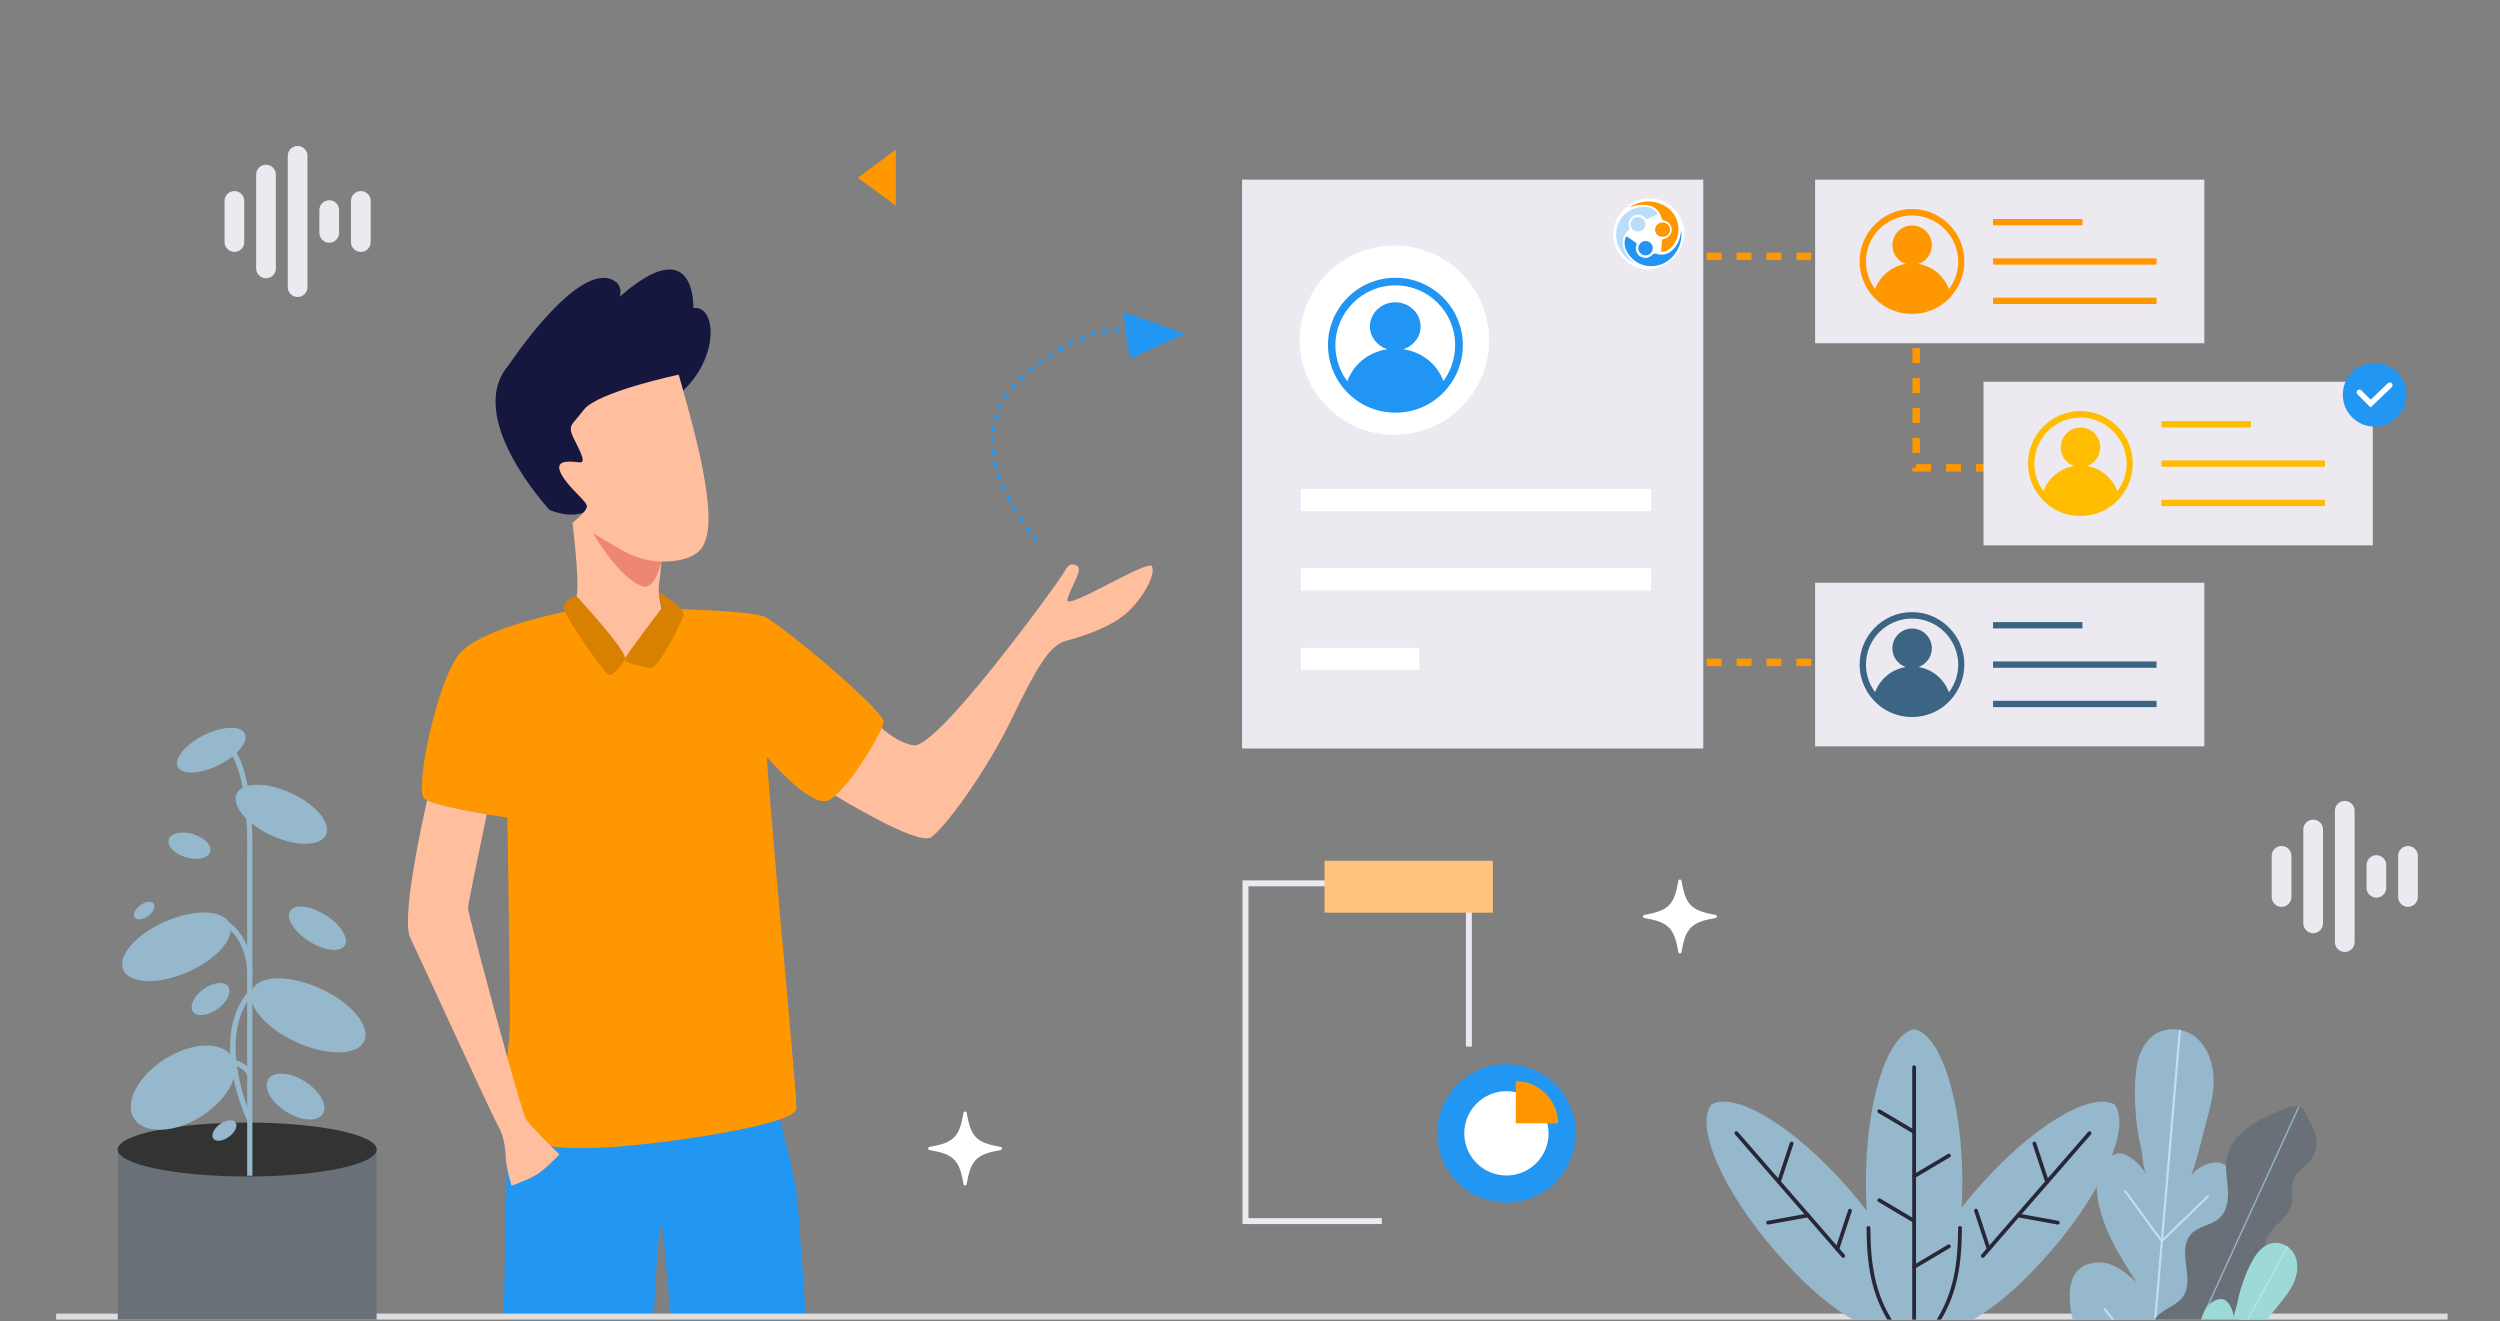 <svg width="668" height="353" viewBox="0 0 668 353" fill="none" xmlns="http://www.w3.org/2000/svg">
<rect x="0" y="0" width="668" height="353" fill="#808080" stroke="none"/>
<g clip-path="url(#clip0_8975_271)">
<path d="M369.228 327.067H332V235.238H393.281V279.643H391.693V236.825H333.587V325.48H369.228V327.067Z" fill="#ECE9F1"/>
<path d="M421 302.826C421 313.034 412.725 321.31 402.518 321.31C392.311 321.31 384.037 313.034 384.037 302.826C384.037 292.617 392.311 284.342 402.518 284.342C412.725 284.342 421 292.617 421 302.826Z" fill="#2196F3"/>
<path d="M413.783 302.827C413.783 309.049 408.739 314.093 402.518 314.093C396.297 314.093 391.254 309.049 391.254 302.827C391.254 296.605 396.297 291.561 402.518 291.561C408.739 291.561 413.783 296.605 413.783 302.827Z" fill="white"/>
<path d="M416.285 300.162H405.019V288.894C411.241 288.894 416.285 293.939 416.285 300.162Z" fill="#FF9700"/>
<path d="M398.895 243.868H353.909V230H398.895V243.868Z" fill="#FFC27F"/>
<path d="M548 68.5H402V129" stroke="#FF9700" stroke-width="2" stroke-dasharray="4 4"/>
<path d="M548 125H512V66" stroke="#FF9700" stroke-width="2" stroke-dasharray="4 4"/>
<path d="M548 177H402V129" stroke="#FF9700" stroke-width="2" stroke-dasharray="4 4"/>
<path d="M223.208 212.59C223.208 212.59 245.097 226.054 248.726 223.743C252.357 221.433 263.577 206.087 270.178 192.39C276.778 178.695 280.409 172.425 284.7 171.269C288.99 170.115 297.074 167.638 301.531 163.349C305.987 159.059 308.791 153.284 307.801 151.304C307.326 150.352 301.899 153.132 296.48 155.914C290.619 158.921 284.766 161.928 285.194 160.214C286.02 156.913 289.65 152.076 287.67 151.112C285.69 150.148 285.03 151.633 283.874 153.613C282.718 155.593 250.541 200.147 244.107 199.157C237.672 198.167 231.566 190.41 231.566 190.41L223.208 212.59Z" fill="#FFBF9F"/>
<path d="M215.455 353.406H179.362C178.795 346.617 177.43 330.386 176.725 327.735C176.02 324.991 174.948 345.513 174.564 353.406H134.548L135.636 300.562L208.359 299.09C208.359 299.09 212.589 315.045 213.033 320.118C213.386 324.21 214.888 345.452 215.455 353.406Z" fill="#2196F3"/>
<path d="M135.909 97.58C135.909 97.58 155.352 68.11 164.684 75.406C164.684 75.406 166.381 76.837 165.603 79.269C186.106 61.315 185.258 82.273 185.258 82.273C193.247 81.343 192.328 104.59 170.764 111.027C171.189 113.388 171.33 116.535 170.057 119.825C169.916 120.254 169.492 120.683 169.068 120.827C168.29 121.113 167.442 120.684 167.088 119.897C166.523 118.538 165.603 116.535 164.119 114.961C162.705 113.459 160.442 113.101 158.816 114.246C157.473 115.176 156.554 116.964 157.473 120.612C157.473 120.612 159.382 127.479 163.977 126.477C163.977 126.477 160.937 141.927 146.868 136.277C146.868 136.277 123.819 111.528 135.909 97.58Z" fill="#15173F"/>
<path d="M181.348 100.095C181.348 100.095 159.566 104.715 155.936 109.555C152.305 114.395 151.315 113.295 154.176 118.906C157.036 124.517 155.275 123.527 153.626 123.416C151.975 123.306 147.905 122.866 149.995 126.716C152.086 130.566 156.815 133.867 156.815 135.297C156.815 136.727 152.965 139.697 152.965 139.697C152.965 139.697 154.945 155.539 154.066 159.278C153.186 163.019 153.186 163.019 153.186 163.019L167.927 179.74L177.607 165.879C177.607 165.879 175.627 159.718 176.066 156.418C176.506 153.119 176.727 150.038 176.727 150.038C176.727 150.038 185.087 150.478 187.728 146.078C190.367 141.678 189.268 133.536 187.728 125.176C186.188 116.815 181.348 100.095 181.348 100.095Z" fill="#FFBF9F"/>
<path d="M176.727 150.036C176.727 150.036 171.757 150.278 165.706 146.758C159.657 143.238 158.452 142.482 158.452 142.482C158.452 142.482 165.235 154.326 171.548 156.639C175.084 157.934 176.727 150.036 176.727 150.036Z" fill="#ED8772"/>
<path d="M236.127 192.946C235.875 194.557 232.734 200.34 229.17 205.462C226.464 209.368 223.493 212.879 221.394 213.843C216.549 216.047 204.893 202.186 204.893 202.186C204.893 202.186 205.103 206.583 206.874 227.045C208.616 247.426 212.774 291.596 212.814 296.072V296.125C212.814 300.311 182.228 304.93 166.61 306.251C158.65 306.923 152.234 306.964 147.284 306.317C142.491 305.709 139.06 304.455 136.908 302.513C133.806 299.728 134.744 290.845 135.562 282.568C135.918 279.069 136.249 275.689 136.249 272.918C136.249 263.571 135.588 218.464 135.588 218.464C135.588 218.464 133.239 218.121 130.057 217.58C124.672 216.67 116.895 215.191 114.11 213.857C113.793 213.712 113.529 213.552 113.358 213.408C110.719 211.204 116.659 182.385 122.598 174.901C128.538 167.416 153.186 163.02 153.186 163.02C153.186 163.02 163.297 174.492 166.993 175.997C170.69 177.514 176.722 162.623 176.722 162.623C176.722 162.623 200.049 163.02 204.233 164.775C208.405 166.545 236.576 190.082 236.127 192.946Z" fill="#FF9700"/>
<path d="M154.066 159.277C154.066 159.277 167.809 174.246 166.99 175.998C166.175 177.751 163.416 181.169 162.316 180.179C161.215 179.189 149.666 163.568 150.656 161.588C151.646 159.608 154.066 159.277 154.066 159.277Z" fill="#D88000"/>
<path d="M176.028 158.174C176.028 158.174 183.107 162.358 182.668 164.338C182.228 166.318 175.627 178.969 173.867 178.529C172.106 178.089 166.443 177.315 166.993 175.994C167.544 174.674 176.727 162.625 176.727 162.625L176.028 158.174Z" fill="#D88000"/>
<path d="M147.284 306.315C145.014 304.056 141.635 300.624 140.645 299.211C140.104 298.446 138.03 291.424 135.562 282.565C130.968 266.129 125.027 243.385 125.027 242.659C125.027 241.801 128.538 224.877 130.057 217.578C124.672 216.667 116.895 215.188 114.11 213.855C112.368 221.618 107.233 245.615 109.623 250.579C112.487 256.52 130.968 297.007 133.159 300.967C135.365 304.928 134.928 308.664 135.365 311.305C135.8 313.944 136.684 316.809 136.684 316.809C136.684 316.809 139.984 315.713 142.848 314.169C145.701 312.625 149.449 308.451 149.449 308.451C149.449 308.451 148.539 307.568 147.284 306.315Z" fill="#FFBF9F"/>
<path d="M589 48H485V91.713H589V48Z" fill="#ECE9F1"/>
<path fill-rule="evenodd" clip-rule="evenodd" d="M500.07 78.73C502.739 82.01 506.658 83.869 510.882 83.869C515.105 83.869 519.058 82.01 521.694 78.73C523.755 76.229 524.87 73.085 524.87 69.839C524.87 62.131 518.585 55.843 510.882 55.843C503.178 55.843 496.893 62.131 496.893 69.839C496.893 73.085 498.008 76.229 500.07 78.73ZM498.583 69.873C498.583 63.078 504.09 57.567 510.882 57.567C517.673 57.567 523.181 63.078 523.248 69.873C523.248 72.543 522.352 75.153 520.757 77.282C519.468 73.756 516.365 71.106 512.605 70.515C514.666 69.805 516.186 67.844 516.186 65.511C516.186 62.604 513.821 60.237 510.915 60.237C508.01 60.237 505.645 62.604 505.645 65.511C505.645 67.844 507.131 69.805 509.226 70.515C505.424 71.133 502.328 73.733 501.027 77.226C499.434 75.108 498.583 72.52 498.583 69.873Z" fill="#FF9700"/>
<path d="M556.428 58.513H532.54V60.203H556.428V58.513Z" fill="#FF9700"/>
<path d="M576.228 69.027H532.54V70.718H576.228V69.027Z" fill="#FF9700"/>
<path d="M576.228 79.542H532.54V81.232H576.228V79.542Z" fill="#FF9700"/>
<path d="M634 102H530V145.713H634V102Z" fill="#ECE9F1"/>
<path fill-rule="evenodd" clip-rule="evenodd" d="M545.07 132.731C547.739 136.011 551.658 137.87 555.882 137.87C560.105 137.87 564.058 136.011 566.694 132.731C568.755 130.23 569.87 127.086 569.87 123.84C569.87 116.132 563.585 109.844 555.882 109.844C548.178 109.844 541.893 116.132 541.893 123.84C541.893 127.086 543.008 130.23 545.07 132.731ZM543.583 123.874C543.583 117.079 549.09 111.568 555.882 111.568C562.673 111.568 568.181 117.079 568.248 123.874C568.248 126.544 567.352 129.154 565.757 131.283C564.468 127.757 561.365 125.107 557.605 124.516C559.666 123.806 561.187 121.845 561.187 119.512C561.187 116.605 558.821 114.238 555.916 114.238C553.01 114.238 550.645 116.605 550.645 119.512C550.645 121.845 552.131 123.806 554.226 124.516C550.424 125.134 547.328 127.734 546.027 131.228C544.434 129.109 543.583 126.521 543.583 123.874Z" fill="#FFBC00"/>
<path d="M601.428 112.514H577.54V114.204H601.428V112.514Z" fill="#FFBC00"/>
<path d="M621.228 123.027H577.54V124.718H621.228V123.027Z" fill="#FFBC00"/>
<path d="M621.228 133.542H577.54V135.232H621.228V133.542Z" fill="#FFBC00"/>
<path d="M589 155.713H485V199.426H589V155.713Z" fill="#ECE9F1"/>
<path fill-rule="evenodd" clip-rule="evenodd" d="M500.07 186.443C502.739 189.723 506.658 191.582 510.882 191.582C515.105 191.582 519.058 189.723 521.694 186.443C523.755 183.942 524.87 180.797 524.87 177.552C524.87 169.844 518.585 163.556 510.882 163.556C503.178 163.556 496.893 169.844 496.893 177.552C496.893 180.797 498.008 183.942 500.07 186.443ZM498.583 177.586C498.583 170.79 504.09 165.28 510.882 165.28C517.673 165.28 523.181 170.79 523.248 177.586C523.248 180.256 522.352 182.866 520.757 184.995C519.468 181.469 516.365 178.819 512.605 178.228C514.666 177.518 516.186 175.557 516.186 173.224C516.186 170.317 513.821 167.95 510.916 167.95C508.01 167.95 505.645 170.317 505.645 173.224C505.645 175.557 507.131 177.518 509.226 178.228C505.424 178.846 502.328 181.446 501.027 184.939C499.434 182.821 498.583 180.233 498.583 177.586Z" fill="#3C6483"/>
<path d="M556.428 166.226H532.54V167.916H556.428V166.226Z" fill="#3C6483"/>
<path d="M576.228 176.74H532.54V178.431H576.228V176.74Z" fill="#3C6483"/>
<path d="M576.228 187.255H532.54V188.945H576.228V187.255Z" fill="#3C6483"/>
<path d="M455.114 48H331.886V200H455.114V48Z" fill="#ECE9F1"/>
<path d="M372.585 116.197C386.558 116.197 397.884 104.87 397.884 90.898C397.884 76.925 386.558 65.599 372.585 65.599C358.613 65.599 347.286 76.925 347.286 90.898C347.286 104.87 358.613 116.197 372.585 116.197Z" fill="white"/>
<path d="M385.961 102.718C382.872 106.332 378.159 108.628 372.852 108.628C367.545 108.628 362.872 106.332 359.743 102.718C361.09 97.824 365.367 94.097 370.674 93.307C367.981 92.441 366.04 90.032 366.04 87.209C366.04 83.67 369.09 80.772 372.812 80.772C376.535 80.772 379.585 83.67 379.585 87.209C379.585 90.07 377.644 92.479 374.951 93.307C380.337 94.097 384.614 97.824 385.961 102.718Z" fill="#2095F3"/>
<path d="M372.852 110.267C367.441 110.267 362.347 107.88 358.926 103.662C356.299 100.479 354.827 96.421 354.827 92.243C354.827 82.295 362.905 74.218 372.852 74.218C382.799 74.218 390.877 82.295 390.877 92.243C390.877 96.421 389.444 100.439 386.778 103.662C383.357 107.88 378.303 110.267 372.852 110.267ZM372.852 76.247C364.019 76.247 356.817 83.449 356.817 92.282C356.817 95.983 358.09 99.604 360.438 102.429C363.501 106.169 367.998 108.278 372.812 108.278C377.627 108.278 382.163 106.129 385.187 102.429C387.534 99.564 388.808 95.983 388.808 92.282C388.887 83.449 381.685 76.247 372.852 76.247Z" fill="#2095F3"/>
<path d="M441.159 130.629H347.595V136.575H441.159V130.629Z" fill="white"/>
<path d="M441.159 151.826H347.594V157.772H441.159V151.826Z" fill="white"/>
<path d="M379.24 173.086H347.595V179.032H379.24V173.086Z" fill="white"/>
<path d="M609.634 226.051H609.633C608.179 226.051 607 227.23 607 228.684V239.676C607 241.13 608.179 242.309 609.633 242.309H609.634C611.088 242.309 612.267 241.13 612.267 239.676V228.684C612.267 227.23 611.088 226.051 609.634 226.051Z" fill="#ECE9F1"/>
<path d="M618.079 219.01H618.078C616.624 219.01 615.445 220.189 615.445 221.643V246.719C615.445 248.173 616.624 249.352 618.078 249.352H618.079C619.533 249.352 620.712 248.173 620.712 246.719V221.643C620.712 220.189 619.533 219.01 618.079 219.01Z" fill="#ECE9F1"/>
<path d="M643.413 242.31H643.414C644.868 242.31 646.047 241.131 646.047 239.677V228.684C646.047 227.23 644.868 226.051 643.414 226.051H643.413C641.959 226.051 640.78 227.23 640.78 228.684V239.677C640.78 241.131 641.959 242.31 643.413 242.31Z" fill="#ECE9F1"/>
<path d="M634.969 239.857H634.97C636.424 239.857 637.603 238.679 637.603 237.224V231.136C637.603 229.682 636.424 228.503 634.97 228.503H634.969C633.515 228.503 632.336 229.682 632.336 231.136V237.224C632.336 238.679 633.515 239.857 634.969 239.857Z" fill="#ECE9F1"/>
<path d="M626.524 214H626.523C625.069 214 623.89 215.179 623.89 216.633V251.727C623.89 253.181 625.069 254.36 626.523 254.36H626.524C627.978 254.36 629.157 253.181 629.157 251.727V216.633C629.157 215.179 627.978 214 626.524 214Z" fill="#ECE9F1"/>
<path d="M62.634 51.051H62.633C61.179 51.051 60 52.23 60 53.684V64.676C60 66.13 61.179 67.309 62.633 67.309H62.634C64.088 67.309 65.267 66.13 65.267 64.676V53.684C65.267 52.23 64.088 51.051 62.634 51.051Z" fill="#ECE9F1"/>
<path d="M71.079 44.01H71.078C69.624 44.01 68.445 45.189 68.445 46.643V71.719C68.445 73.173 69.624 74.352 71.078 74.352H71.079C72.533 74.352 73.712 73.173 73.712 71.719V46.643C73.712 45.189 72.533 44.01 71.079 44.01Z" fill="#ECE9F1"/>
<path d="M96.413 67.31H96.414C97.868 67.31 99.047 66.131 99.047 64.677V53.684C99.047 52.23 97.868 51.051 96.414 51.051H96.413C94.959 51.051 93.78 52.23 93.78 53.684V64.677C93.78 66.131 94.959 67.31 96.413 67.31Z" fill="#ECE9F1"/>
<path d="M87.969 64.857H87.97C89.424 64.857 90.603 63.679 90.603 62.224V56.136C90.603 54.682 89.424 53.503 87.97 53.503H87.969C86.515 53.503 85.336 54.682 85.336 56.136V62.224C85.336 63.679 86.515 64.857 87.969 64.857Z" fill="#ECE9F1"/>
<path d="M79.524 39H79.523C78.069 39 76.89 40.179 76.89 41.633V76.727C76.89 78.181 78.069 79.36 79.523 79.36H79.524C80.978 79.36 82.157 78.181 82.157 76.727V41.633C82.157 40.179 80.978 39 79.524 39Z" fill="#ECE9F1"/>
<path d="M654 351H15V354H654V351Z" fill="#DDDDDD"/>
<path d="M458.396 245.291C451.926 246.39 450.395 247.921 449.295 254.388C449.214 254.862 448.538 254.862 448.457 254.388C447.357 247.921 445.826 246.39 439.356 245.291C438.881 245.21 438.881 244.534 439.356 244.453C445.826 243.353 447.357 241.823 448.457 235.356C448.538 234.881 449.214 234.881 449.295 235.356C450.395 241.823 451.926 243.353 458.396 244.453C458.871 244.534 458.871 245.21 458.396 245.291Z" fill="white"/>
<path d="M267.396 307.291C260.926 308.39 259.395 309.921 258.295 316.388C258.214 316.862 257.538 316.862 257.457 316.388C256.357 309.921 254.826 308.39 248.356 307.291C247.881 307.21 247.881 306.534 248.356 306.453C254.826 305.353 256.357 303.823 257.457 297.356C257.538 296.881 258.214 296.881 258.295 297.356C259.395 303.823 260.926 305.353 267.396 306.453C267.871 306.534 267.871 307.21 267.396 307.291Z" fill="white"/>
<rect width="19.117" height="18.957" rx="9.479" transform="matrix(-1 0 0 1 450.117 53)" fill="white"/>
<path d="M435.514 55.419C436.128 55.211 436.677 55.016 437.25 54.903C438.262 54.704 439.279 54.649 440.296 54.834C442.239 55.186 443.435 56.356 443.939 58.22C444.053 58.64 444.252 58.845 444.68 58.947C445.891 59.234 446.66 60.182 446.681 61.34C446.701 62.484 445.933 63.451 444.739 63.785C444.132 63.955 444.126 63.961 444.067 64.595C443.999 65.333 443.964 66.075 443.85 66.809C443.793 67.167 443.942 67.318 444.313 67.276C445.154 67.181 445.88 66.823 446.465 66.23C447.888 64.784 448.536 63.027 448.482 61.019C448.403 58.025 446.297 54.73 441.9 53.964C439.7 53.582 437.671 54.035 435.78 55.172C435.715 55.211 435.651 55.252 435.589 55.295C435.574 55.308 435.568 55.33 435.514 55.419Z" fill="#FF9700"/>
<path d="M449.178 61.676C449.018 63.616 448.391 65.356 446.961 66.732C445.683 67.963 444.166 68.339 442.454 67.794C442.079 67.674 441.831 67.738 441.559 68.029C440.859 68.778 439.99 69.104 438.973 68.809C438.009 68.529 437.367 67.9 437.155 66.901C437.055 66.436 437.087 65.968 437.249 65.52C437.375 65.172 437.262 64.951 436.963 64.752C436.299 64.312 435.651 63.847 434.999 63.389C434.612 63.119 434.474 63.157 434.309 63.608C433.993 64.467 434.006 65.331 434.28 66.197C435.094 68.783 437.579 70.757 440.27 71.07C443.759 71.477 446.823 69.559 448.346 66.527C449.034 65.158 449.349 63.709 449.276 62.179C449.268 62.007 449.276 61.832 449.178 61.676Z" fill="#2095F3"/>
<path d="M436.419 70.161C436.273 69.807 435.943 69.615 435.694 69.356C434.63 68.243 433.882 66.961 433.654 65.428C433.459 64.122 433.809 62.945 434.722 61.962C434.861 61.813 435.001 61.658 435.16 61.528C435.392 61.335 435.424 61.113 435.338 60.833C435.054 59.912 435.107 59.034 435.774 58.281C436.539 57.419 437.735 57.089 438.814 57.671C439.147 57.851 439.446 58.084 439.702 58.364C439.885 58.565 440.084 58.587 440.313 58.471C441.053 58.093 441.808 57.75 442.572 57.423C442.931 57.269 442.97 57.056 442.724 56.772C441.929 55.852 440.942 55.344 439.716 55.284C437.703 55.184 435.917 55.746 434.371 57.047C432.888 58.294 432.082 59.901 431.878 61.822C431.633 64.147 432.358 66.176 433.764 67.995C434.434 68.86 435.277 69.526 436.207 70.087C436.27 70.124 436.346 70.139 436.416 70.165L436.419 70.161Z" fill="#BADEFA"/>
<path d="M444.243 63.28C445.4 63.266 446.248 62.453 446.243 61.36C446.239 60.31 445.303 59.422 444.216 59.437C443.111 59.452 442.222 60.338 442.24 61.402C442.26 62.487 443.119 63.293 444.243 63.28Z" fill="#FF9700"/>
<path d="M441.6 66.317C441.601 65.228 440.78 64.4 439.699 64.4C438.621 64.402 437.752 65.267 437.756 66.335C437.761 67.36 438.657 68.238 439.703 68.244C440.758 68.248 441.598 67.396 441.6 66.317Z" fill="#2095F3"/>
<path d="M437.645 61.834C438.669 61.903 439.683 61.027 439.678 59.915C439.673 58.822 438.761 57.972 437.647 57.995C436.501 58.017 435.69 58.801 435.675 59.915C435.656 61.007 436.604 61.897 437.645 61.834Z" fill="#BADEFA"/>
<path d="M436.316 70.174C436.359 70.227 436.402 70.275 436.446 70.323C436.446 70.323 436.464 70.27 436.475 70.246C436.424 70.217 436.373 70.193 436.322 70.164L436.316 70.174Z" fill="#B2DCF3"/>
<path d="M570.858 285.439C570.871 285.349 570.884 285.261 570.898 285.173C571.312 282.455 572.307 279.758 574.168 277.733C577.517 274.09 583.321 274.208 586.953 277.379C590.095 280.121 591.455 284.468 591.486 288.639C591.518 293.019 590.227 297.076 589.144 301.263C587.984 305.754 586.894 310.216 585.373 314.607C586.107 312.491 589.549 310.749 591.623 310.605C594.221 310.425 596.804 312.438 597.845 314.747C599.002 317.311 598.56 320.302 597.784 323.004C595.347 331.475 589.942 338.728 584.644 345.775C586.654 344.51 588.821 343.363 591.183 343.115C596.456 342.558 598.388 347.304 598.688 351.676C599.056 357.049 596.264 362.275 592.444 365.891C589.61 368.574 586.209 370.559 582.693 372.207C579.149 373.869 576.137 375.808 572.008 375.165C568.365 374.598 565.151 372.358 562.712 369.594C559.321 365.749 556.401 360.655 554.778 355.809C552.893 350.188 550.652 339.299 558.84 337.543C563.793 336.481 567.253 339.447 570.804 342.528C566.347 335.561 561.788 328.332 560.501 320.164C560.125 317.771 560.049 315.26 560.885 312.986C561.685 310.809 564.234 307.718 566.922 308.246C569.534 308.758 572.318 311.727 573.57 313.917C572.476 312.006 572.638 309.085 572.132 306.957C571.464 304.153 571.001 301.3 570.745 298.43C570.372 294.267 570.26 289.604 570.86 285.439H570.858Z" fill="#95B8CC"/>
<path d="M575.085 365.424L587.314 353.537C587.432 353.422 587.434 353.235 587.319 353.116C587.204 352.999 587.016 352.995 586.897 353.111L575.16 364.519L577.951 331.733L590.147 319.877C590.264 319.762 590.268 319.574 590.153 319.456C590.037 319.337 589.85 319.335 589.731 319.45L578.027 330.826L582.756 275.25C582.561 275.205 582.365 275.165 582.167 275.131L577.423 330.865L568.107 318.116C568.01 317.983 567.825 317.954 567.691 318.051C567.558 318.148 567.529 318.334 567.626 318.467L577.347 331.769L574.559 364.538L562.613 349.63C562.51 349.502 562.323 349.48 562.193 349.583C562.065 349.686 562.043 349.873 562.146 350.002L574.485 365.401L573.643 375.286C573.845 375.286 574.045 375.282 574.243 375.269L575.081 365.423L575.085 365.424Z" fill="#BEDEF5"/>
<path d="M577.02 366.031C576.522 369.768 572.779 372.583 572.366 376.235H585.112C585.788 375.248 586.505 374.299 587.378 373.532C589.371 371.781 592.192 370.973 593.705 368.796C596.062 365.405 594.08 360.611 595.401 356.7C597.323 351.004 605.538 348.859 606.475 342.922C607.073 339.133 604.298 335.27 605.381 331.591C606.059 329.293 608.064 327.705 609.764 325.956C610.847 324.844 611.804 323.664 612.216 322.196C612.87 319.868 611.986 317.259 612.885 315.013C613.895 312.49 616.812 311.237 618.167 308.88C619.201 307.081 619.186 304.83 618.594 302.841C618.051 301.023 616.904 299.541 616.23 297.801C615.636 296.265 614.924 295.489 613.027 295.577C611.805 295.635 610.649 296.119 609.523 296.598C606.394 297.927 603.228 299.278 600.522 301.336C597.817 303.394 595.574 306.267 594.979 309.614C594.498 312.324 595.12 315.09 595.291 317.838C595.462 320.585 595.051 323.632 593.015 325.485C590.881 327.428 587.481 327.572 585.512 329.684C583.52 331.82 583.709 335.135 584.116 338.025C584.523 340.917 584.952 344.141 583.253 346.516C581.28 349.277 577.052 349.914 575.51 352.936C573.467 356.937 577.612 361.58 577.02 366.031Z" fill="#697078"/>
<path d="M577.607 376.235L614.454 295.733C614.342 295.695 614.223 295.666 614.099 295.643L577.211 376.235H577.607Z" fill="#95B8CC"/>
<path d="M602.088 376.236C602.097 374.606 601.439 373.128 599.505 372.503C598.148 372.065 596.68 372.168 595.269 372.372C599.89 369.795 604.621 367.129 608.019 363.076C609.103 361.783 610.072 360.249 610.062 358.561C610.053 357.041 609.125 355.309 607.657 354.776C606.484 354.351 604.172 354.468 603.255 355.451C605.158 353.411 606.842 351.228 608.572 349.048C610.184 347.015 611.881 345.104 612.928 342.693C613.926 340.398 614.238 337.683 613.182 335.414C611.962 332.79 608.806 331.315 606.082 332.498C604.569 333.156 603.365 334.395 602.477 335.785C602.448 335.83 602.42 335.877 602.391 335.922C601.049 338.061 599.975 340.645 599.166 343.02C598.607 344.657 598.168 346.336 597.853 348.036C597.613 349.327 596.813 350.888 596.948 352.203C596.793 350.697 595.99 348.392 594.682 347.476C593.334 346.534 591.185 347.609 590.216 348.608C589.203 349.653 588.634 351.048 588.259 352.453C586.977 357.247 587.719 362.321 588.468 367.227C587.27 364.673 586.094 362.204 583.12 361.583C578.202 360.555 576.78 367.074 576.445 370.614C576.276 372.402 576.337 374.343 576.596 376.236H602.088Z" fill="#9DD9D7"/>
<path d="M594.677 362.917L587.357 376.238H587.766L595.015 363.043L604.592 359.507C604.684 359.473 604.733 359.37 604.698 359.278C604.664 359.184 604.562 359.138 604.47 359.172L595.28 362.566L611.4 333.23C611.305 333.158 611.206 333.087 611.107 333.022L594.94 362.444L592.933 353.184C592.911 353.087 592.817 353.026 592.72 353.047C592.623 353.069 592.562 353.163 592.583 353.26L594.678 362.921L594.677 362.917Z" fill="#BEDEF5"/>
<path d="M31.477 359.137V307.583C31.477 307.583 57.95 307.583 66.762 307.583C75.218 307.583 100.62 307.583 100.62 307.583V359.03C100.656 359.209 100.656 359.351 100.656 359.53C100.656 365.131 85.172 369.698 66.049 369.698C46.926 369.698 31.442 365.131 31.442 359.53C31.442 359.387 31.442 359.28 31.477 359.137Z" fill="#697078"/>
<path d="M66.049 314.362C46.936 314.362 31.442 311.135 31.442 307.155C31.442 303.175 46.936 299.948 66.049 299.948C85.162 299.948 100.656 303.175 100.656 307.155C100.656 311.135 85.162 314.362 66.049 314.362Z" fill="#333333"/>
<path d="M66.013 314.149H67.44V229.093C67.726 209.256 64.443 201.871 61.625 199.16C60.091 197.697 58.842 197.732 58.699 197.732L58.771 199.16C58.806 199.16 59.663 199.16 60.769 200.301C62.873 202.442 66.334 208.971 66.049 229.093V314.149H66.013Z" fill="#95B8CC"/>
<path d="M66.049 260.418H67.476C67.476 250.25 61.161 246.397 60.876 246.219L60.162 247.432C60.376 247.574 66.049 251.071 66.049 260.418Z" fill="#95B8CC"/>
<path d="M66.084 299.485L67.369 298.878C67.262 298.664 57.557 277.936 67.262 266.055L66.156 265.163C55.881 277.722 65.692 298.593 66.084 299.485Z" fill="#95B8CC"/>
<path d="M79.11 278.437C70.854 274.651 65.626 268.387 67.433 264.447C69.24 260.507 77.398 260.382 85.655 264.169C93.911 267.956 99.139 274.22 97.331 278.16C95.524 282.1 87.366 282.224 79.11 278.437Z" fill="#95B8CC"/>
<path d="M72.564 223.249C65.973 220.226 61.796 215.235 63.233 212.101C64.671 208.966 71.179 208.876 77.77 211.899C84.36 214.922 88.538 219.914 87.1 223.048C85.662 226.182 79.154 226.272 72.564 223.249Z" fill="#95B8CC"/>
<path d="M82.597 251.519C78.572 248.961 76.304 245.323 77.531 243.394C78.757 241.465 83.013 241.976 87.037 244.534C91.061 247.092 93.329 250.73 92.103 252.659C90.877 254.587 86.621 254.077 82.597 251.519Z" fill="#95B8CC"/>
<path d="M76.422 297.013C72.398 294.455 70.276 290.588 71.682 288.377C73.088 286.165 77.49 286.446 81.514 289.005C85.538 291.563 87.66 295.43 86.254 297.641C84.848 299.853 80.447 299.572 76.422 297.013Z" fill="#95B8CC"/>
<path d="M32.939 259.148C31.316 255.406 36.36 249.613 44.205 246.21C52.05 242.806 59.726 243.081 61.349 246.822C62.973 250.564 57.929 256.357 50.084 259.76C42.239 263.164 34.563 262.89 32.939 259.148Z" fill="#95B8CC"/>
<path d="M51.597 270.332C50.544 268.88 51.784 266.184 54.367 264.309C56.951 262.434 59.899 262.09 60.952 263.541C62.005 264.993 60.765 267.689 58.182 269.564C55.598 271.439 52.65 271.783 51.597 270.332Z" fill="#95B8CC"/>
<path d="M36.007 245.148C35.428 244.351 36.097 242.879 37.5 241.86C38.903 240.842 40.51 240.662 41.089 241.46C41.667 242.257 40.999 243.729 39.596 244.748C38.193 245.766 36.586 245.945 36.007 245.148Z" fill="#95B8CC"/>
<path d="M56.984 304.235C56.313 303.31 57.1 301.594 58.743 300.402C60.385 299.21 62.261 298.993 62.932 299.918C63.604 300.843 62.816 302.559 61.174 303.751C59.531 304.944 57.656 305.16 56.984 304.235Z" fill="#95B8CC"/>
<path d="M49.713 229.088C46.649 228.194 44.572 226.074 45.074 224.353C45.576 222.631 48.467 221.961 51.532 222.855C54.596 223.749 56.673 225.869 56.171 227.59C55.669 229.312 52.777 229.982 49.713 229.088Z" fill="#95B8CC"/>
<path d="M47.511 204.898C46.413 202.694 49.526 198.913 54.464 196.453C59.403 193.993 64.296 193.787 65.394 195.992C66.492 198.196 63.379 201.977 58.44 204.437C53.502 206.896 48.608 207.103 47.511 204.898Z" fill="#95B8CC"/>
<path d="M35.81 298.866C33.147 294.628 36.859 287.504 44.101 282.954C51.342 278.405 59.371 278.153 62.034 282.391C64.696 286.629 60.984 293.753 53.743 298.302C46.501 302.851 38.472 303.104 35.81 298.866Z" fill="#95B8CC"/>
<path d="M66.085 287.318L67.44 286.854C67.405 286.747 66.584 284.393 62.98 283.251L62.552 284.607C65.407 285.534 66.049 287.283 66.085 287.318Z" fill="#95B8CC"/>
<path fill-rule="evenodd" clip-rule="evenodd" d="M474.502 334.518C460.214 318.1 452.82 300.929 457.307 295.112C463.677 291.473 479.653 301.169 493.941 317.588C495.662 319.57 497.284 321.564 498.798 323.536C498.646 321.096 498.559 318.59 498.559 316.019C498.559 294.251 504.254 276.438 511.453 275C518.651 276.438 524.336 294.251 524.336 316.019C524.336 318.296 524.27 320.529 524.151 322.708C525.479 320.998 526.884 319.287 528.365 317.588C542.642 301.169 558.629 291.473 565 295.112C569.486 300.929 562.081 318.1 547.804 334.518C521.428 364.838 500.878 364.838 474.502 334.518Z" fill="#95B8CC"/>
<path fill-rule="evenodd" clip-rule="evenodd" d="M558.657 302.399C558.868 302.582 558.89 302.903 558.706 303.114L530.174 335.918C529.99 336.129 529.67 336.151 529.459 335.968C529.248 335.784 529.226 335.464 529.409 335.253L557.942 302.449C558.125 302.237 558.445 302.215 558.657 302.399Z" fill="#282737"/>
<path fill-rule="evenodd" clip-rule="evenodd" d="M543.431 305.068C543.696 304.98 543.983 305.124 544.071 305.39L547.468 315.663C547.556 315.929 547.412 316.216 547.146 316.304C546.881 316.392 546.594 316.247 546.506 315.982L543.109 305.708C543.021 305.442 543.165 305.156 543.431 305.068Z" fill="#282737"/>
<path fill-rule="evenodd" clip-rule="evenodd" d="M538.713 324.665C538.763 324.39 539.027 324.207 539.303 324.257L549.942 326.197C550.218 326.247 550.4 326.511 550.35 326.786C550.3 327.061 550.036 327.244 549.761 327.194L539.121 325.254C538.846 325.204 538.663 324.94 538.713 324.665Z" fill="#282737"/>
<path fill-rule="evenodd" clip-rule="evenodd" d="M463.639 302.399C463.85 302.215 464.17 302.237 464.354 302.449L492.897 335.253C493.081 335.464 493.058 335.784 492.847 335.968C492.636 336.151 492.316 336.129 492.132 335.918L463.589 303.114C463.405 302.903 463.428 302.583 463.639 302.399Z" fill="#282737"/>
<path fill-rule="evenodd" clip-rule="evenodd" d="M478.876 305.068C479.142 305.156 479.286 305.442 479.198 305.708L475.8 315.982C475.712 316.247 475.426 316.392 475.16 316.304C474.894 316.216 474.75 315.929 474.838 315.663L478.236 305.39C478.324 305.124 478.61 304.98 478.876 305.068Z" fill="#282737"/>
<path fill-rule="evenodd" clip-rule="evenodd" d="M483.593 324.665C483.643 324.94 483.461 325.204 483.185 325.254L472.535 327.194C472.26 327.244 471.996 327.061 471.946 326.786C471.895 326.511 472.078 326.247 472.353 326.197L483.004 324.257C483.279 324.207 483.543 324.39 483.593 324.665Z" fill="#282737"/>
<path fill-rule="evenodd" clip-rule="evenodd" d="M511.453 284.657C511.733 284.657 511.96 284.884 511.96 285.164V357.004C511.96 357.284 511.733 357.511 511.453 357.511C511.173 357.511 510.946 357.284 510.946 357.004V285.164C510.946 284.884 511.173 284.657 511.453 284.657Z" fill="#282737"/>
<path fill-rule="evenodd" clip-rule="evenodd" d="M501.706 296.673C501.849 296.432 502.16 296.353 502.4 296.496L511.711 302.019C511.952 302.162 512.031 302.473 511.889 302.714C511.746 302.954 511.435 303.034 511.194 302.891L501.883 297.367C501.642 297.225 501.563 296.914 501.706 296.673Z" fill="#282737"/>
<path fill-rule="evenodd" clip-rule="evenodd" d="M521.189 308.516C521.332 308.756 521.252 309.067 521.012 309.21L511.711 314.734C511.471 314.877 511.16 314.797 511.017 314.557C510.874 314.316 510.953 314.005 511.194 313.862L520.494 308.339C520.735 308.196 521.046 308.275 521.189 308.516Z" fill="#282737"/>
<path fill-rule="evenodd" clip-rule="evenodd" d="M501.706 320.444C501.849 320.203 502.16 320.124 502.4 320.266L511.711 325.79C511.952 325.933 512.031 326.244 511.889 326.484C511.746 326.725 511.435 326.804 511.194 326.662L501.883 321.138C501.642 320.995 501.563 320.684 501.706 320.444Z" fill="#282737"/>
<path fill-rule="evenodd" clip-rule="evenodd" d="M521.189 332.744C521.332 332.985 521.252 333.296 521.012 333.439L511.711 338.962C511.471 339.105 511.16 339.026 511.017 338.785C510.874 338.545 510.953 338.234 511.194 338.091L520.494 332.567C520.735 332.424 521.046 332.504 521.189 332.744Z" fill="#282737"/>
<path fill-rule="evenodd" clip-rule="evenodd" d="M527.825 323C528.091 322.913 528.377 323.057 528.465 323.322L531.863 333.596C531.951 333.862 531.807 334.148 531.541 334.236C531.275 334.324 530.989 334.18 530.901 333.914L527.503 323.641C527.415 323.375 527.559 323.088 527.825 323Z" fill="#282737"/>
<path fill-rule="evenodd" clip-rule="evenodd" d="M494.481 323C494.747 323.088 494.891 323.375 494.803 323.641L491.406 333.914C491.318 334.18 491.031 334.324 490.765 334.236C490.5 334.148 490.356 333.862 490.443 333.596L493.841 323.322C493.929 323.057 494.216 322.913 494.481 323Z" fill="#282737"/>
<path fill-rule="evenodd" clip-rule="evenodd" d="M499.252 327.593C499.532 327.591 499.761 327.816 499.762 328.096C499.828 337.552 500.86 345.786 506.21 353.713C506.366 353.945 506.305 354.26 506.073 354.416C505.841 354.573 505.526 354.512 505.37 354.28C499.852 346.104 498.815 337.626 498.749 328.103C498.747 327.823 498.972 327.595 499.252 327.593Z" fill="#282737"/>
<path fill-rule="evenodd" clip-rule="evenodd" d="M523.718 327.593C523.998 327.594 524.223 327.823 524.222 328.102C524.167 337.626 523.119 346.104 517.601 354.28C517.444 354.512 517.129 354.573 516.897 354.416C516.666 354.26 516.604 353.945 516.761 353.713C522.111 345.786 523.154 337.552 523.208 328.097C523.21 327.817 523.438 327.591 523.718 327.593Z" fill="#282737"/>
<path d="M276.83 144.799C276.489 144.394 276.144 143.973 275.802 143.541L276.419 143.049C276.756 143.47 277.098 143.889 277.432 144.286L276.83 144.799ZM274.808 142.266C274.485 141.841 274.16 141.4 273.845 140.963L274.486 140.502C274.796 140.93 275.117 141.365 275.438 141.788L274.808 142.266ZM272.914 139.638C272.609 139.193 272.307 138.739 272.016 138.29L272.679 137.861C272.967 138.303 273.265 138.752 273.566 139.192L272.914 139.638ZM271.153 136.919C270.87 136.457 270.596 135.987 270.326 135.525L271.013 135.136C271.275 135.592 271.549 136.055 271.829 136.512L271.153 136.919ZM269.539 134.108C269.283 133.628 269.032 133.144 268.797 132.67L269.504 132.319C269.732 132.79 269.984 133.266 270.237 133.738L269.539 134.108ZM268.097 131.201C267.871 130.704 267.653 130.203 267.45 129.711L268.181 129.413C268.38 129.896 268.594 130.388 268.818 130.879L268.097 131.201ZM266.858 128.199C266.67 127.686 266.492 127.172 266.327 126.662L267.08 126.42C267.24 126.916 267.416 127.422 267.601 127.925L266.858 128.199ZM265.864 125.102L265.83 124.979C265.7 124.492 265.58 124.001 265.474 123.521L266.247 123.351C266.349 123.821 266.466 124.299 266.594 124.774L266.626 124.895L265.864 125.102ZM265.946 121.792L265.162 121.921C265.073 121.38 265.001 120.839 264.944 120.304L265.73 120.221C265.79 120.736 265.862 121.265 265.951 121.791L265.946 121.792ZM265.616 118.64L264.828 118.674C264.804 118.125 264.799 117.575 264.813 117.041L265.603 117.06C265.592 117.577 265.596 118.108 265.617 118.64L265.616 118.64ZM265.698 115.482L264.912 115.406C264.965 114.86 265.038 114.314 265.131 113.782L265.909 113.917C265.822 114.43 265.753 114.956 265.7 115.481L265.698 115.482ZM266.239 112.371L265.47 112.176C265.606 111.646 265.763 111.118 265.939 110.605L266.687 110.86C266.526 111.357 266.371 111.866 266.241 112.374L266.239 112.371ZM267.258 109.39L266.533 109.073C266.748 108.576 266.987 108.079 267.244 107.596L267.941 107.967C267.699 108.438 267.468 108.915 267.261 109.393L267.258 109.39ZM268.734 106.605L268.067 106.183C268.354 105.727 268.665 105.273 268.992 104.832L269.629 105.301C269.311 105.732 269.019 106.168 268.737 106.608L268.734 106.605ZM270.609 104.064L270.007 103.552C270.354 103.144 270.722 102.738 271.104 102.343L271.672 102.892C271.311 103.277 270.949 103.672 270.613 104.067L270.609 104.064ZM272.803 101.767L272.254 101.199C272.642 100.822 273.038 100.449 273.429 100.087L273.965 100.668C273.582 101.029 273.191 101.399 272.807 101.77L272.803 101.767ZM275.155 99.602L274.634 99.008C275.04 98.652 275.454 98.297 275.865 97.956L276.369 98.564C275.965 98.902 275.559 99.25 275.158 99.602L275.155 99.602ZM277.612 97.558L277.123 96.937C277.545 96.603 277.982 96.271 278.41 95.954L278.88 96.589C278.462 96.902 278.034 97.228 277.615 97.559L277.612 97.558ZM280.177 95.657L279.726 95.009C280.172 94.699 280.625 94.394 281.071 94.104L281.501 94.764C281.067 95.052 280.619 95.352 280.18 95.657L280.177 95.657ZM282.852 93.916L282.445 93.239C282.908 92.959 283.38 92.681 283.848 92.425L284.237 93.114C283.778 93.374 283.313 93.644 282.857 93.92L282.852 93.916ZM302.46 88.44C301.951 88.404 301.423 88.384 300.881 88.383L300.882 87.593C301.439 87.594 301.989 87.615 302.517 87.653L302.46 88.44ZM285.638 92.364L285.279 91.66C285.762 91.413 286.253 91.174 286.738 90.949L287.071 91.666C286.598 91.891 286.116 92.126 285.642 92.368L285.638 92.364ZM299.297 88.429C298.777 88.459 298.246 88.507 297.716 88.567L297.626 87.781C298.17 87.719 298.716 87.671 299.251 87.64L299.297 88.429ZM288.529 91.024L288.225 90.294C288.726 90.085 289.235 89.885 289.738 89.7L290.011 90.445C289.523 90.627 289.025 90.824 288.533 91.028L288.529 91.024ZM296.144 88.79C295.629 88.876 295.105 88.979 294.589 89.092L294.418 88.32C294.951 88.202 295.49 88.097 296.017 88.008L296.144 88.79ZM291.519 89.927L291.278 89.173C291.795 89.008 292.317 88.854 292.838 88.712L293.043 89.475C292.539 89.615 292.021 89.767 291.519 89.927Z" fill="#2196F3"/>
<path d="M300.108 83.361L301.819 95.87L316.698 89.201L300.108 83.361Z" fill="#2196F3"/>
<path d="M634.5 114C639.194 114 643 110.194 643 105.5C643 100.806 639.194 97 634.5 97C629.806 97 626 100.806 626 105.5C626 110.194 629.806 114 634.5 114Z" fill="#2196F3"/>
<path d="M633.414 108.868L629.906 105.359C629.616 105.07 629.616 104.6 629.906 104.31C630.195 104.021 630.665 104.021 630.955 104.31L633.45 106.806L638.044 102.393C638.333 102.104 638.804 102.104 639.093 102.43C639.382 102.719 639.382 103.189 639.057 103.478L633.414 108.868Z" fill="white"/>
<path d="M239.356 54.959L229.226 47.479L239.356 40V54.959Z" fill="#FF9700"/>
</g>
<defs>
<clipPath id="clip0_8975_271">
<rect width="668" height="352.591" fill="white"/>
</clipPath>
</defs>
</svg>
